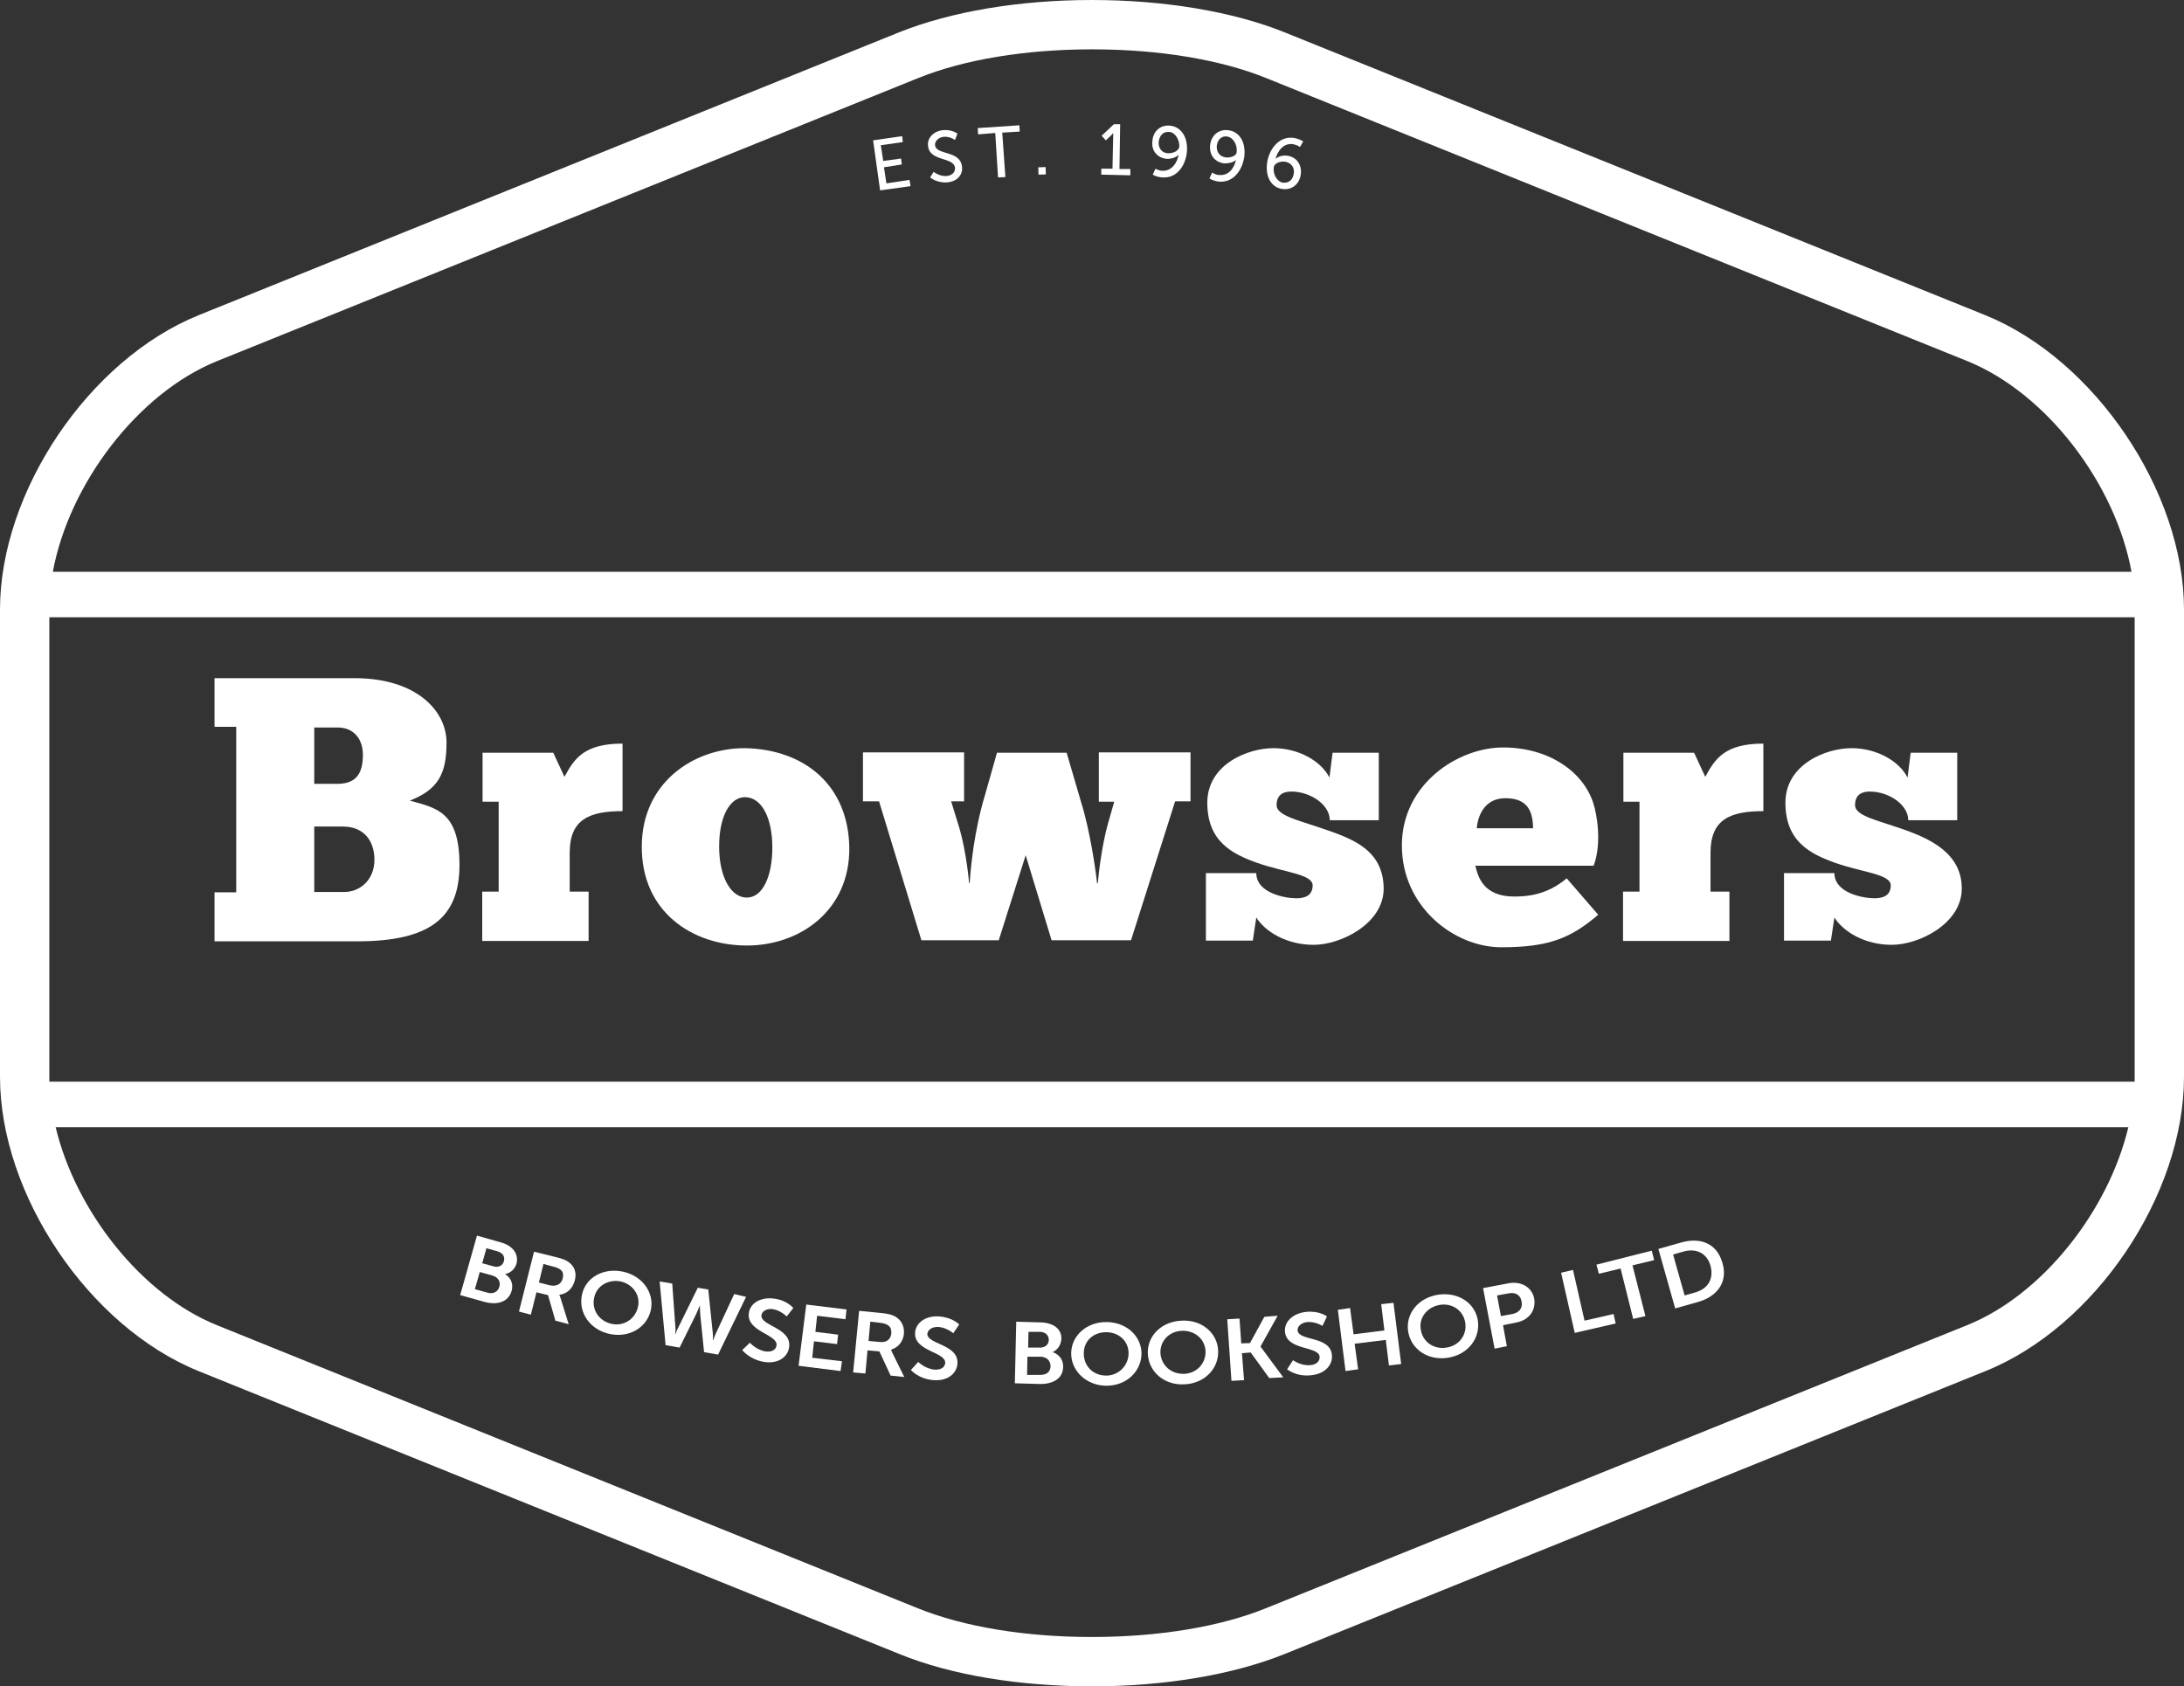 <?xml version="1.0" encoding="UTF-8"?>
<svg id="Layer_1" xmlns="http://www.w3.org/2000/svg" version="1.1" viewBox="0 0 624.1 481.9">
  <rect x="0" y="0" width="624.1" height="481.9" fill="#333333" stroke="none"/>
  <!-- Generator: Adobe Illustrator 29.5.1, SVG Export Plug-In . SVG Version: 2.1.0 Build 141)  -->
  <defs>
    <style>
      .st0 {
        fill: #fff;
      }
    </style>
  </defs>
  <polygon class="st0" points="260.2 53.2 259.9 51.4 253.3 52.4 252.6 47.8 257.7 47 257.5 45.3 252.4 46 251.7 41.5 258 40.6 257.8 38.9 249.5 40.1 251.5 54.4 260.2 53.2"/>
  <path class="st0" d="M272.9,47.9c.1,1.4-.9,2.2-2.3,2.4-2.1.2-3.8-1.2-3.8-1.2l-1,1.6s1.9,1.7,5,1.4c2.9-.3,4.4-2.3,4.1-4.5-.5-4.7-7.4-3.2-7.7-6.1-.1-1.1.9-2.2,2.4-2.4,1.8-.2,3.3.9,3.3.9l.7-1.8s-1.6-1.3-4.2-1c-2.7.3-4.5,2.3-4.2,4.5.4,4.5,7.3,3.1,7.7,6.2Z"/>
  <polygon class="st0" points="284.4 38 285.2 50.7 287.3 50.6 286.4 37.9 291.4 37.6 291.3 35.8 279.4 36.6 279.5 38.4 284.4 38"/>
  <rect class="st0" x="296.7" y="48" width="2.1" height="2.1" transform="translate(-1.5 10.2) rotate(-2)"/>
  <path class="st0" d="M323.1,48.3h-3.2c0,0,.2-12.8.2-12.8h-1.8l-3.5,3.3,1.2,1.3,1.4-1.3c.5-.5.7-.8.7-.8h0v.9l-.2,9.3h-3.2c0,0,0,1.7,0,1.7l8.3.2v-1.8Z"/>
  <path class="st0" d="M333.5,45.4c1.3,0,2.6-.4,3.3-1.2h0c-.4,2.4-2,4.7-4.6,4.6-1.1,0-2-.6-2-.6l-.8,1.7s1,.7,2.8.8c4.5.3,6.8-4,7-7.7.2-4.1-1.9-6.9-5-7.1-2.7-.2-4.8,1.7-4.9,4.6-.3,2.5,1.4,4.7,4.2,4.9ZM334,37.7c1.8,0,3.1,2.3,3,4.2-.1,1-1.4,1.9-3.1,1.9-1.9,0-2.9-1.5-2.8-3.2.2-1.8,1.2-3,2.9-2.9Z"/>
  <path class="st0" d="M348.4,50c-1.1,0-2-.7-2-.7l-.8,1.7s1,.7,2.7.9c4.5.4,6.9-3.8,7.3-7.4.4-4.1-1.6-7-4.7-7.3-2.7-.3-4.8,1.5-5.1,4.3-.3,2.7,1.3,4.9,4.1,5.2,1.3,0,2.6-.3,3.3-1h0c-.5,2.3-2.1,4.6-4.8,4.3ZM350.4,45c-1.9-.2-2.8-1.6-2.7-3.3.2-1.7,1.3-2.9,2.9-2.7,1.8.2,3,2.4,2.8,4.3.1,1-1.3,1.8-3,1.7Z"/>
  <path class="st0" d="M366.4,54c2.7.4,4.9-1.3,5.3-4.1.4-2.7-1.1-5-3.8-5.4-1.3-.2-2.6.2-3.4.9h0c.6-2.3,2.3-4.6,5-4.2,1.1.2,2,.8,2,.8l.9-1.6s-1-.7-2.7-1c-4.4-.6-7.1,3.5-7.6,7.1-.6,4.1,1.3,7.1,4.3,7.5ZM364,47.8c.1-1,1.6-1.8,3.2-1.6,1.8.3,2.8,1.7,2.5,3.4-.2,1.7-1.4,2.8-3.1,2.6-1.8-.3-2.9-2.6-2.6-4.4Z"/>
  <path class="st0" d="M567.4,90.1L367,9.2c-14.7-5.9-34.3-9.2-55-9.2s-40.2,3.3-55,9.2L56.7,90.1C25.4,102.8,0,140.5,0,174.2v133.5c0,33.7,25.4,71.4,56.7,84.1l200.4,80.9c14.7,6,34.3,9.2,55,9.2s40.2-3.3,54.9-9.2l200.4-80.9c31.3-12.6,56.7-50.3,56.7-84.1v-133.5c0-33.7-25.5-71.4-56.7-84.1ZM62,103.2L262.4,22.3c13.1-5.3,30.7-8.2,49.7-8.2s36.6,2.9,49.7,8.2l200.4,80.9c22.7,9.2,42.3,35.1,46.9,60.2H15.1c4.6-25,24.2-51,46.9-60.2ZM609.9,309.1H14.1v-132.7h595.9v131.3c0,.5,0,.9,0,1.4ZM562.1,378.7l-200.4,80.9c-13.1,5.3-30.7,8.2-49.7,8.2s-36.6-2.9-49.7-8.2l-200.3-80.9c-21.6-8.7-40.4-32.7-46.1-56.6h592.3c-5.7,23.9-24.5,47.9-46.1,56.6Z"/>
  <path class="st0" d="M143,355l-6.7-1.9-4.8,17,6.8,1.9c3.5,1,6.9.3,7.9-3.1.5-1.7,0-3.7-1.9-4.8h0c1.6-.3,2.8-1.4,3.3-3,.7-2.9-1.2-5.2-4.6-6.1ZM142.7,367.7c-.4,1.4-1.7,2.2-3.4,1.7l-3.6-1,1.4-4.9,3.6,1c1.7.5,2.4,1.8,2,3.2ZM144,360.4c-.3,1.2-1.5,1.9-2.9,1.5l-3.3-.9,1.2-4.3,3.2.9c1.6.5,2.1,1.6,1.8,2.8Z"/>
  <path class="st0" d="M162.4,360.6c-.7-.5-1.6-.9-3.7-1.4l-6.1-1.5-4.3,17.1,3.4.9,1.6-6.4,3.3.8,2.1,7.3,3.8,1-2.3-7.4c-.2-.7-.4-1-.4-1h0c2.2-.2,3.8-1.8,4.4-3.9.7-2.3,0-4.3-1.8-5.5ZM160.8,365.3c-.4,1.7-1.8,2.4-3.7,2l-3.1-.8,1.3-5.3,2.6.7c2.8.6,3.3,1.8,2.9,3.4Z"/>
  <path class="st0" d="M178,363.4c-5.6-1.2-10.7,1.7-11.7,6.6-1.1,5.1,2.3,10,7.9,11.2,5.6,1.2,10.7-1.8,11.8-6.9,1-4.9-2.4-9.7-8-10.9ZM182.3,373.5c-.8,3.5-4.1,5.6-7.6,4.8-3.5-.8-5.7-4-4.9-7.5.7-3.4,4.1-5.3,7.6-4.6,3.4.8,5.7,3.9,4.9,7.3Z"/>
  <path class="st0" d="M209.8,369.8l-5.3,11.4c-.4.9-.7,1.8-.7,1.8h-.1s.1-.8,0-1.9l-1.3-12.6-3-.5-5.6,11.4c-.5.9-.7,1.8-.7,1.8h-.1s.1-.9,0-1.9l-.9-12.5-3.6-.6,1.7,18.2,4,.7,4.8-9.7c.5-1.1.9-2.2.9-2.2h.1s0,1.2.1,2.4l1.1,10.8,4,.7,8-16.5-3.4-.8Z"/>
  <path class="st0" d="M220.8,374.1c2.4.4,4,2.1,4,2.1l1.9-2.4s-1.7-2.2-5.5-2.7c-3.7-.5-6.8,1.2-7.2,4.1-.8,5.4,8.4,6.1,7.9,9.3-.2,1.4-1.6,1.9-3.1,1.7-2.7-.4-4.5-2.5-4.5-2.5l-2.2,2.1s2,2.7,6.3,3.4c4,.6,6.7-1.4,7.1-4.2.8-5.6-8.4-6.1-7.9-9.2.2-1.2,1.6-1.9,3.2-1.7Z"/>
  <polygon class="st0" points="228.2 390.3 240.2 391.8 240.6 389 232.1 388 232.6 383.3 239.2 384.1 239.5 381.4 233 380.6 233.5 376 241.6 377 241.9 374.2 230.4 372.8 228.2 390.3"/>
  <path class="st0" d="M254.6,385.7h0c2.1-.6,3.5-2.4,3.7-4.5.2-2.3-.8-4.1-2.7-5.1-.8-.4-1.8-.7-3.9-.9l-6.2-.6-1.7,17.6,3.5.3.6-6.6,3.4.3,3.2,6.9,3.9.4-3.4-6.9c-.2-.6-.4-.9-.4-.9ZM251.4,383.5l-3.2-.3.5-5.5,2.7.3c2.8.3,3.4,1.4,3.3,3.1-.2,1.7-1.4,2.6-3.3,2.4Z"/>
  <path class="st0" d="M268.2,379.2c2.4.2,4.2,1.8,4.2,1.8l1.7-2.5s-1.8-2-5.7-2.3c-3.7-.3-6.7,1.7-6.9,4.6-.4,5.4,8.8,5.5,8.6,8.7-.1,1.4-1.5,2-3,1.9-2.7-.2-4.7-2.2-4.7-2.2l-2.1,2.3s2.2,2.6,6.5,2.9c4,.3,6.6-1.9,6.8-4.7.4-5.6-8.8-5.5-8.6-8.6.2-1.2,1.5-2,3.2-1.9Z"/>
  <path class="st0" d="M300.8,386.4h0c1.5-.7,2.4-2.1,2.5-3.8.1-2.9-2.4-4.6-5.9-4.7l-7-.2-.4,17.6,7,.2c3.6.1,6.8-1.4,6.8-4.9.1-1.7-.9-3.5-3-4.2ZM293.9,380.6h3.4c1.6.1,2.4,1.1,2.4,2.3s-.9,2.2-2.5,2.2h-3.4c0-.1.1-4.5.1-4.5ZM297.3,392.9h-3.8c0-.1.1-5.2.1-5.2h3.8c1.8.1,2.8,1.2,2.8,2.7,0,1.5-1,2.5-2.9,2.5Z"/>
  <path class="st0" d="M316.1,377.8c-5.7,0-10,4-10,9s4.4,9.2,10.1,9.2,10-4.1,10-9.3c-.1-5-4.4-8.9-10.1-8.9ZM316.1,393.1c-3.6,0-6.4-2.6-6.4-6.3s2.8-6.1,6.4-6.1,6.4,2.5,6.4,6-2.8,6.4-6.4,6.4Z"/>
  <path class="st0" d="M337.7,377.4c-5.7.2-9.9,4.3-9.7,9.4.2,5.2,4.7,9.1,10.4,8.8,5.7-.2,9.9-4.4,9.7-9.6-.2-5.1-4.7-8.9-10.4-8.6ZM338.3,392.6c-3.6.1-6.5-2.4-6.7-6-.1-3.5,2.6-6.2,6.2-6.3,3.6-.1,6.5,2.3,6.7,5.8.1,3.6-2.6,6.4-6.2,6.5Z"/>
  <polygon class="st0" points="360.2 384.8 365.1 376 361.3 376.3 357.2 383.8 354.7 383.9 354.2 376.8 350.7 377 351.9 394.6 355.5 394.4 354.9 386.7 357.4 386.5 362.7 393.8 366.7 393.6 360.2 384.8"/>
  <path class="st0" d="M370.8,380.2c-.1-1.2,1.1-2.2,2.7-2.4,2.4-.2,4.4,1.1,4.4,1.1l1.3-2.7s-2.1-1.7-6-1.3c-3.7.4-6.3,2.8-6,5.7.5,5.4,9.6,4,9.9,7.1.1,1.4-1.1,2.3-2.6,2.4-2.7.3-5-1.4-5-1.4l-1.7,2.6s2.6,2.2,6.9,1.7c4-.4,6.2-3,5.9-5.8-.5-5.5-9.5-3.9-9.8-7Z"/>
  <polygon class="st0" points="394.7 372.7 395.6 380.2 386.8 381.3 385.8 373.8 382.3 374.3 384.5 391.8 388.1 391.3 387.1 384 396 382.9 396.9 390.2 400.4 389.8 398.2 372.3 394.7 372.7"/>
  <path class="st0" d="M410.9,370c-5.7.9-9.3,5.5-8.5,10.5.8,5.1,5.7,8.4,11.4,7.5,5.7-.9,9.3-5.6,8.5-10.7-.8-5-5.7-8.2-11.4-7.3ZM413.3,385.1c-3.5.6-6.8-1.6-7.3-5.2-.6-3.4,1.9-6.4,5.4-7s6.7,1.5,7.3,5c.6,3.6-1.8,6.7-5.4,7.2Z"/>
  <path class="st0" d="M431.2,366.7l-7.4,1.4,3.3,17.3,3.5-.7-1.1-6,3.9-.8c3.6-.7,5.6-3.5,5-6.9-.7-3.2-3.7-4.9-7.2-4.3ZM432.2,375.5l-3.3.6-1.1-5.9,3.3-.6c2-.4,3.4.5,3.7,2.3.4,1.8-.6,3.2-2.6,3.6Z"/>
  <polygon class="st0" points="452.8 377.4 449.5 362.9 446.1 363.7 450 380.9 461.7 378.2 461.1 375.5 452.8 377.4"/>
  <polygon class="st0" points="472 357.4 456.2 361.4 456.9 364 463.1 362.5 466.7 376.9 470.2 376.1 466.5 361.6 472.7 360.1 472 357.4"/>
  <path class="st0" d="M480.3,355.1l-6.4,1.8,4.8,17,6.4-1.8c5.8-1.6,8.7-5.9,7.1-11.2-1.5-5.4-6.1-7.5-11.9-5.8ZM484.2,369.4l-2.8.8-3.3-11.7,2.8-.8c3.7-1.1,6.8.3,7.9,4,1,3.9-.8,6.7-4.6,7.7Z"/>
  <path class="st0" d="M117.1,228.8c8.1-3.2,10.5-7.6,10.5-16.6s-8.5-18.4-26.3-18.4h-40v13.9h6.2v47.3h-6.2v14h40.8c20.7,0,29.2-6.7,29.2-21.8s-6.4-16.3-14.2-18.4ZM89.8,207.9h6.8c4.1,0,7.1,2.9,7.1,7.8s-1.6,8.3-7.3,8.3h-6.6v-16.1ZM98.4,254.9h-8.6v-18.7h8.2c5.9,0,9,4,9,9.5,0,5.7-4.1,9.2-8.6,9.2Z"/>
  <path class="st0" d="M161.3,222l-3.2-6.9h-20.2v14h4.6v25.7h-4.7v14.1h30.4v-14.1h-5.4v-11.1c0-9.5,5.5-11.9,15.1-11.9v-19.3c-11,0-13.8,4.3-16.6,9.5Z"/>
  <path class="st0" d="M212.8,213.8c-14.8,0-29.3,10-29.4,27.9-.2,19,14.6,28.5,30,28.5s29.5-10.2,29.3-28c-.3-17.9-12.9-28.1-29.9-28.4ZM213.4,256.5c-4.5,0-7.9-5.8-7.9-14.6s3.2-14.1,7.4-14.1c5,.1,7.8,6.3,7.8,14.4s-2.7,14.3-7.3,14.3Z"/>
  <path class="st0" d="M314,229.1h4.4l-1.8,6.3c-1.6,5.7-2.6,13.5-2.9,17h-.2c-.4-3.8-2-15-4.6-23.3l-4.1-14h-19.9l-3.4,12c-3.2,10.6-4.1,20.8-4.4,25.2h-.2c-.2-3.1-1.2-10.3-2.7-15.5l-2.4-7.8h3.7v-14h-28.9v14h4.6l12.1,39.7h22.1l7.7-24.3,7.4,24.3h22.7l12.6-39.7h4.4v-14h-26.2v14.1Z"/>
  <path class="st0" d="M378,236.8c-6.9-2.4-13.2-3.7-13.2-6.7s1.9-3.9,4.2-3.9c5.4,0,11,3.7,11,8.2h14v-19.3h-13.2l-.9,7.1c-2.3-4.6-8.7-8.4-16-8.4s-18.9,4.6-18.9,15.6,7,14.6,14.3,17.2c7.7,2.7,15.8,3.2,15.8,6.4s-2.6,3.7-4.7,3.7c-3.2,0-11.4-1.5-11.4-7.2h-14.4v19.3h13.4l1-6.6c2.6,4.1,8.7,7.8,16.4,7.8s20-6,20-16.1c-.1-11.2-9.2-14.3-17.4-17.1Z"/>
  <path class="st0" d="M432.7,256.2c-9,0-10.4-5.9-11.1-8.8h33.8c2.3-6.1,1.1-14.4-.2-18.2-3.1-9-12.9-15.6-25.7-15.6s-28.9,10.4-28.9,28,15,29.1,28.4,29.1,19.8-2.5,27.7-9.3l-9-10.4c-5.7,4.8-11.3,5.2-15,5.2ZM430.2,228.1c6.9,0,7.8,4.5,7.9,8.6h-16.1c.2-2.7,1.7-8.6,8.2-8.6Z"/>
  <path class="st0" d="M487.3,222l-3.2-6.9h-20.2v14h4.6v25.7h-4.7v14.1h30.4v-14.1h-5.4v-11.1c0-9.5,5.5-11.9,15.1-11.9v-19.3c-11,0-13.8,4.3-16.6,9.5Z"/>
  <path class="st0" d="M543.3,236.8c-6.9-2.4-13.2-3.7-13.2-6.7s1.9-3.9,4.2-3.9c5.4,0,11,3.7,11,8.2h14v-19.3h-13.3l-.9,7.1c-2.3-4.6-8.7-8.4-16-8.4s-18.9,4.6-18.9,15.6,7,14.6,14.3,17.2c7.7,2.7,15.8,3.2,15.8,6.4s-2.6,3.7-4.7,3.7c-3.2,0-11.4-1.5-11.4-7.2h-14.4v19.3h13.4l1-6.6c2.6,4.1,8.7,7.8,16.4,7.8s20-6,20-16.1-9.1-14.3-17.3-17.1Z"/>
</svg>